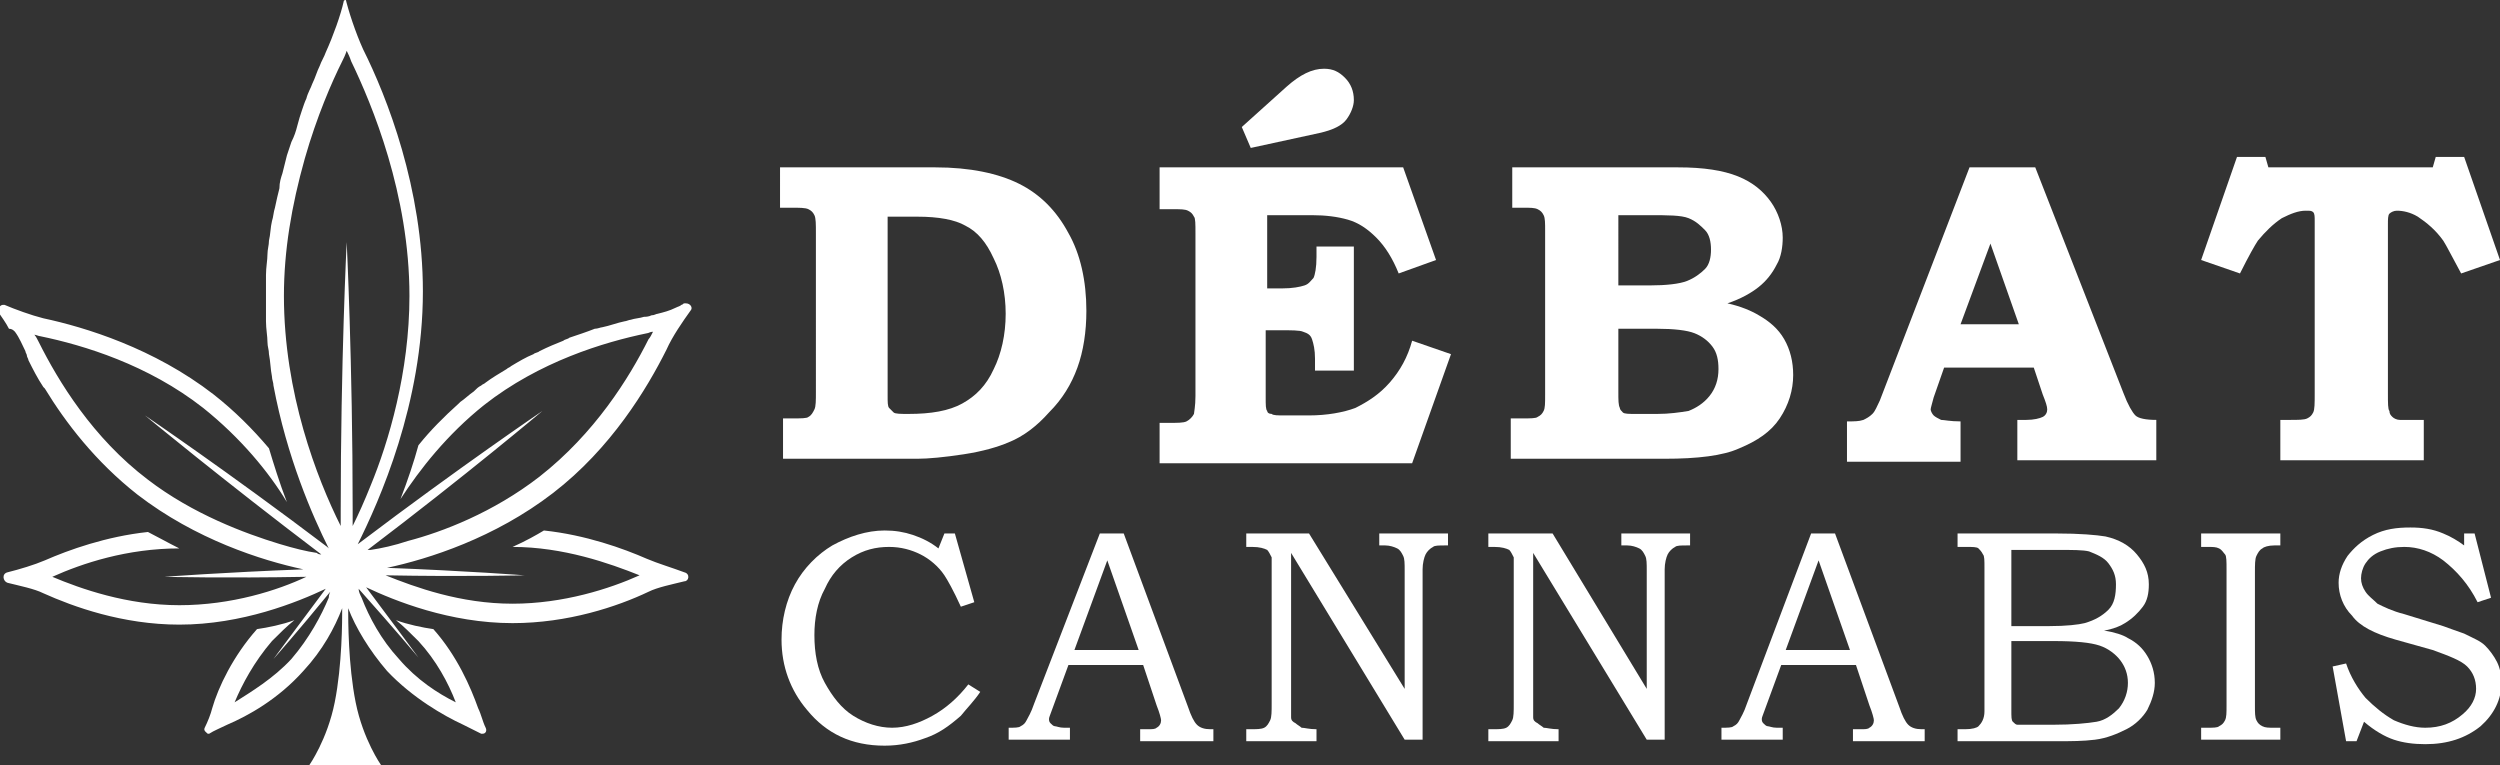 <?xml version="1.0" encoding="utf-8"?>
<!-- Generator: Adobe Illustrator 24.1.0, SVG Export Plug-In . SVG Version: 6.00 Build 0)  -->
<svg version="1.1" id="Layer_1" xmlns="http://www.w3.org/2000/svg" xmlns:xlink="http://www.w3.org/1999/xlink" x="0px" y="0px"
	 width="167.3px" height="51.2px" viewBox="0 0 167.3 51.2" style="enable-background:new 0 0 167.3 51.2;" xml:space="preserve">
<rect x="0" y="0" width="167.3" height="51.2" fill="#333333" stroke="none"/>
<style type="text/css">
	.st0{fill:#FFFFFF;}
</style>
<g>
	<g>
		<path class="st0" d="M52.3,11.2h10.3c2.3,0,4.2,0.4,5.6,1.1c1.4,0.7,2.5,1.8,3.3,3.3c0.8,1.4,1.2,3.2,1.2,5.2
			c0,1.4-0.2,2.7-0.6,3.8c-0.4,1.1-1,2.1-1.9,3c-0.8,0.9-1.7,1.6-2.7,2c-0.7,0.3-1.7,0.6-3,0.8c-1.3,0.2-2.4,0.3-3.1,0.3h-9v-2.7H53
			c0.6,0,1,0,1.1-0.1c0.2-0.1,0.3-0.3,0.4-0.5c0.1-0.2,0.1-0.6,0.1-1.2V15.6c0-0.6,0-1-0.1-1.2c-0.1-0.2-0.2-0.3-0.4-0.4
			c-0.2-0.1-0.6-0.1-1.2-0.1h-0.7V11.2z M59.4,14.3v12.2c0,0.4,0,0.7,0.1,0.8c0.1,0.1,0.2,0.2,0.3,0.3c0.1,0.1,0.5,0.1,1,0.1
			c1.5,0,2.7-0.2,3.6-0.7c0.9-0.5,1.6-1.2,2.1-2.3c0.5-1,0.8-2.3,0.8-3.7c0-1.4-0.3-2.7-0.8-3.7c-0.5-1.1-1.1-1.8-1.9-2.2
			c-0.7-0.4-1.8-0.6-3.2-0.6H59.4z"/>
		<path class="st0" d="M77.6,11.2h16.3l2.2,6.2l-2.5,0.9c-0.4-1-0.9-1.8-1.5-2.4s-1.2-1-1.9-1.2c-0.7-0.2-1.5-0.3-2.4-0.3h-3v4.9h1
			c0.7,0,1.2-0.1,1.5-0.2c0.3-0.1,0.4-0.3,0.6-0.5c0.1-0.2,0.2-0.7,0.2-1.4v-0.7h2.5v8.3H88v-0.8c0-0.6-0.1-1-0.2-1.3
			c-0.1-0.3-0.3-0.4-0.6-0.5c-0.2-0.1-0.8-0.1-1.6-0.1h-0.9v4.5c0,0.5,0,0.8,0.1,0.9c0,0.1,0.1,0.2,0.3,0.2c0.1,0.1,0.4,0.1,0.9,0.1
			h1.6c1.2,0,2.3-0.2,3.1-0.5c0.8-0.4,1.6-0.9,2.3-1.7c0.7-0.8,1.2-1.7,1.5-2.8l2.6,0.9l-2.6,7.3H77.6v-2.7h0.5c0.7,0,1.1,0,1.3-0.1
			c0.2-0.1,0.4-0.3,0.5-0.5c0-0.1,0.1-0.5,0.1-1.2V15.6c0-0.6,0-1-0.1-1.1c-0.1-0.2-0.2-0.3-0.4-0.4c-0.2-0.1-0.5-0.1-1-0.1h-0.9
			V11.2z M83.7,9.9l-0.6-1.4l3-2.7C87,5,87.8,4.6,88.6,4.6c0.6,0,1,0.2,1.4,0.6c0.4,0.4,0.6,0.9,0.6,1.5c0,0.4-0.2,0.9-0.5,1.3
			c-0.3,0.4-0.9,0.7-1.8,0.9L83.7,9.9z"/>
		<path class="st0" d="M101.2,13.9v-2.7h11.1c1.7,0,3,0.2,4,0.6c1,0.4,1.7,1,2.2,1.7c0.5,0.7,0.8,1.6,0.8,2.4c0,0.6-0.1,1.3-0.4,1.8
			c-0.3,0.6-0.7,1.1-1.2,1.5c-0.5,0.4-1.2,0.8-2.1,1.1c0.9,0.2,1.6,0.5,2.1,0.8c0.7,0.4,1.3,0.9,1.7,1.6c0.4,0.7,0.6,1.5,0.6,2.4
			c0,1-0.3,2-0.9,2.9c-0.6,0.9-1.5,1.5-2.7,2c-1.1,0.5-2.8,0.7-5,0.7h-10.3v-2.7h0.8c0.5,0,0.9,0,1-0.1c0.2-0.1,0.3-0.2,0.4-0.4
			c0.1-0.2,0.1-0.5,0.1-1.1V15.5c0-0.6,0-0.9-0.1-1.1c-0.1-0.2-0.2-0.3-0.4-0.4c-0.2-0.1-0.5-0.1-1-0.1H101.2z M108.3,19.1h2.1
			c1.1,0,2-0.1,2.5-0.3c0.5-0.2,0.9-0.5,1.2-0.8s0.4-0.8,0.4-1.3c0-0.5-0.1-1-0.4-1.3s-0.6-0.6-1.1-0.8c-0.5-0.2-1.4-0.2-2.6-0.2
			h-2.1V19.1z M108.3,22v4.2c0,0.6,0,0.9,0.1,1.1c0,0.1,0.1,0.2,0.2,0.3c0.1,0.1,0.4,0.1,0.9,0.1h1.4c0.8,0,1.5-0.1,2.1-0.2
			c0.5-0.2,1-0.5,1.4-1c0.4-0.5,0.6-1.1,0.6-1.8c0-0.6-0.1-1.1-0.4-1.5c-0.3-0.4-0.7-0.7-1.2-0.9c-0.5-0.2-1.4-0.3-2.5-0.3H108.3z"
			/>
		<path class="st0" d="M131.8,11.2h4.4l5.9,15.1c0.3,0.8,0.6,1.3,0.8,1.5c0.2,0.2,0.7,0.3,1.4,0.3v2.7H135v-2.7l0.6,0
			c0.5,0,0.9-0.1,1.1-0.2c0.2-0.1,0.3-0.3,0.3-0.5c0-0.2-0.1-0.5-0.3-1l-0.6-1.8h-6l-0.7,2c-0.1,0.4-0.2,0.7-0.2,0.8
			c0,0.1,0.1,0.3,0.2,0.4c0.1,0.1,0.3,0.2,0.5,0.3c0.2,0,0.6,0.1,1.3,0.1v2.7h-7.6v-2.7c0.5,0,0.8,0,1.1-0.1
			c0.2-0.1,0.4-0.2,0.6-0.4s0.3-0.5,0.5-0.9L131.8,11.2z M131.2,21.7h3.9l-1.9-5.4L131.2,21.7z"/>
		<path class="st0" d="M149.7,10.5h1.9l0.2,0.7h11l0.2-0.7h1.9l2.4,6.9l-2.6,0.9c-0.6-1.1-1-1.9-1.2-2.2c-0.5-0.7-1.1-1.2-1.7-1.6
			c-0.5-0.3-1-0.4-1.4-0.4c-0.2,0-0.4,0.1-0.5,0.2c-0.1,0.1-0.1,0.4-0.1,0.7v11.3c0,0.7,0,1.1,0.1,1.2c0,0.2,0.1,0.3,0.2,0.4
			c0.1,0.1,0.3,0.2,0.5,0.2c0.2,0,0.7,0,1.6,0v2.7h-9.6v-2.7h0.6c0.6,0,1,0,1.2-0.1c0.2-0.1,0.3-0.2,0.4-0.4
			c0.1-0.2,0.1-0.6,0.1-1.3V14.8c0-0.3,0-0.5-0.1-0.6s-0.2-0.1-0.5-0.1c-0.5,0-1,0.2-1.6,0.5c-0.6,0.4-1.1,0.9-1.6,1.5
			c-0.2,0.3-0.6,1-1.2,2.2l-2.6-0.9L149.7,10.5z"/>
		<path class="st0" d="M63.2,35.7h0.7l1.3,4.6l-0.9,0.3c-0.5-1.1-0.9-1.8-1.1-2.1c-0.4-0.6-1-1.1-1.6-1.4c-0.6-0.3-1.3-0.5-2.1-0.5
			c-0.9,0-1.7,0.2-2.5,0.7c-0.8,0.5-1.4,1.2-1.8,2.1c-0.5,0.9-0.7,2-0.7,3.1c0,1.2,0.2,2.3,0.7,3.2c0.5,0.9,1.1,1.7,1.9,2.2
			c0.8,0.5,1.7,0.8,2.6,0.8c0.9,0,1.8-0.3,2.7-0.8c0.9-0.5,1.7-1.2,2.4-2.1l0.8,0.5c-0.4,0.6-0.9,1.1-1.3,1.6
			c-0.8,0.7-1.5,1.2-2.4,1.5c-0.8,0.3-1.7,0.5-2.7,0.5c-2.2,0-3.9-0.8-5.2-2.4c-1.1-1.3-1.7-2.9-1.7-4.7c0-1.3,0.3-2.6,0.9-3.7
			c0.6-1.1,1.5-2,2.5-2.6c1.1-0.6,2.3-1,3.5-1c0.7,0,1.3,0.1,1.9,0.3c0.6,0.2,1.2,0.5,1.7,0.9L63.2,35.7z"/>
		<path class="st0" d="M73.6,35.7h1.6l4.3,11.6c0.2,0.6,0.4,1,0.6,1.2c0.2,0.2,0.5,0.3,0.9,0.3h0.2v0.8h-4.9v-0.8c0.2,0,0.3,0,0.5,0
			c0.3,0,0.5,0,0.6-0.1c0.2-0.1,0.3-0.3,0.3-0.5c0-0.1-0.1-0.5-0.3-1l-0.9-2.7h-5l-1.1,3c-0.1,0.3-0.2,0.5-0.2,0.6
			c0,0.1,0,0.2,0.1,0.3c0.1,0.1,0.2,0.2,0.3,0.2c0.1,0,0.3,0.1,0.6,0.1c0.2,0,0.3,0,0.4,0v0.8h-4.1v-0.8c0.4,0,0.7,0,0.8-0.1
			c0.2-0.1,0.3-0.2,0.4-0.4c0.1-0.2,0.3-0.5,0.5-1.1L73.6,35.7z M71.9,43.5h4.3l-2.1-6L71.9,43.5z"/>
		<path class="st0" d="M83.4,35.7h4.2L94,46.1v-7.9c0-0.5,0-0.8-0.1-1c-0.1-0.2-0.2-0.4-0.4-0.5c-0.2-0.1-0.5-0.2-0.8-0.2h-0.4v-0.8
			h4.6v0.8h-0.2c-0.4,0-0.7,0-0.8,0.1c-0.2,0.1-0.4,0.3-0.5,0.5c-0.1,0.2-0.2,0.6-0.2,1v11.4H94l-7.6-12.5V47c0,0.6,0,0.9,0,1
			c0,0.2,0.1,0.3,0.3,0.4c0.1,0.1,0.3,0.2,0.4,0.3c0.2,0,0.5,0.1,1,0.1v0.8h-4.7v-0.8h0.2c0.5,0,0.8,0,1-0.1
			c0.2-0.1,0.3-0.3,0.4-0.5c0.1-0.2,0.1-0.6,0.1-1.1v-8.8c0-0.6,0-0.9,0-1c-0.1-0.2-0.2-0.4-0.3-0.5c-0.2-0.1-0.5-0.2-1-0.2h-0.4
			V35.7z"/>
		<path class="st0" d="M99.7,35.7h4.2l6.3,10.4v-7.9c0-0.5,0-0.8-0.1-1c-0.1-0.2-0.2-0.4-0.4-0.5c-0.2-0.1-0.5-0.2-0.8-0.2h-0.4
			v-0.8h4.6v0.8h-0.2c-0.4,0-0.7,0-0.8,0.1c-0.2,0.1-0.4,0.3-0.5,0.5c-0.1,0.2-0.2,0.6-0.2,1v11.4h-1.2l-7.6-12.5V47
			c0,0.6,0,0.9,0,1c0,0.2,0.1,0.3,0.3,0.4c0.1,0.1,0.3,0.2,0.4,0.3c0.2,0,0.5,0.1,1,0.1v0.8h-4.7v-0.8h0.2c0.5,0,0.8,0,1-0.1
			c0.2-0.1,0.3-0.3,0.4-0.5c0.1-0.2,0.1-0.6,0.1-1.1v-8.8c0-0.6,0-0.9,0-1c-0.1-0.2-0.2-0.4-0.3-0.5c-0.2-0.1-0.5-0.2-1-0.2h-0.4
			V35.7z"/>
		<path class="st0" d="M121.2,35.7h1.6l4.3,11.6c0.2,0.6,0.4,1,0.6,1.2c0.2,0.2,0.5,0.3,0.9,0.3h0.2v0.8H124v-0.8c0.2,0,0.3,0,0.5,0
			c0.3,0,0.5,0,0.6-0.1c0.2-0.1,0.3-0.3,0.3-0.5c0-0.1-0.1-0.5-0.3-1l-0.9-2.7h-5l-1.1,3c-0.1,0.3-0.2,0.5-0.2,0.6
			c0,0.1,0,0.2,0.1,0.3c0.1,0.1,0.2,0.2,0.3,0.2c0.1,0,0.3,0.1,0.6,0.1c0.2,0,0.3,0,0.4,0v0.8h-4.1v-0.8c0.4,0,0.7,0,0.8-0.1
			c0.2-0.1,0.3-0.2,0.4-0.4c0.1-0.2,0.3-0.5,0.5-1.1L121.2,35.7z M119.5,43.5h4.3l-2.1-6L119.5,43.5z"/>
		<path class="st0" d="M131,35.7h6.6c1.6,0,2.7,0.1,3.3,0.2c0.9,0.2,1.6,0.6,2.1,1.2c0.5,0.6,0.8,1.2,0.8,2c0,0.6-0.1,1.1-0.4,1.5
			c-0.3,0.4-0.7,0.8-1.2,1.1c-0.3,0.2-0.8,0.4-1.4,0.5c0.7,0.1,1.3,0.3,1.6,0.5c0.6,0.3,1,0.7,1.3,1.2c0.3,0.5,0.5,1.1,0.5,1.8
			c0,0.6-0.2,1.2-0.5,1.8c-0.3,0.5-0.8,1-1.4,1.3c-0.6,0.3-1.3,0.6-2.1,0.7c-0.8,0.1-1.6,0.1-2.4,0.1H131v-0.8h0.5
			c0.5,0,0.8-0.1,0.9-0.2c0.2-0.2,0.4-0.5,0.4-1V38c0-0.5,0-0.8-0.1-0.9c-0.1-0.2-0.2-0.3-0.3-0.4c-0.1-0.1-0.4-0.1-0.8-0.1H131
			V35.7z M134.6,36.8v5.1h2.5c1.2,0,2-0.1,2.4-0.2c0.7-0.2,1.2-0.5,1.6-0.9c0.4-0.4,0.5-1,0.5-1.7c0-0.6-0.2-1-0.5-1.4
			c-0.3-0.4-0.8-0.6-1.3-0.8c-0.4-0.1-1.1-0.1-2.2-0.1H134.6z M134.6,42.9v4.6c0,0.5,0,0.7,0.1,0.8c0.1,0.1,0.2,0.2,0.3,0.2
			c0.1,0,0.4,0,1,0h1.4c1.3,0,2.3-0.1,2.9-0.2c0.6-0.1,1.1-0.5,1.5-0.9c0.4-0.5,0.6-1.1,0.6-1.7c0-0.6-0.2-1.1-0.5-1.5
			c-0.3-0.4-0.8-0.8-1.4-1c-0.6-0.2-1.6-0.3-3.1-0.3H134.6z"/>
		<path class="st0" d="M147.3,35.7h5.3v0.8h-0.4c-0.4,0-0.7,0.1-0.8,0.2c-0.2,0.1-0.3,0.3-0.4,0.5c-0.1,0.2-0.1,0.6-0.1,1.1v8.9
			c0,0.5,0,0.8,0.1,1c0.1,0.2,0.2,0.3,0.4,0.4c0.2,0.1,0.4,0.1,0.8,0.1h0.4v0.8h-5.3v-0.8h0.4c0.4,0,0.7,0,0.8-0.1
			c0.2-0.1,0.3-0.2,0.4-0.4c0.1-0.2,0.1-0.5,0.1-1v-9.1c0-0.5,0-0.9-0.1-1s-0.2-0.3-0.4-0.4c-0.2-0.1-0.4-0.1-0.8-0.1h-0.4V35.7z"/>
		<path class="st0" d="M164.9,35.7h0.7l1.1,4.3l-0.9,0.3c-0.6-1.2-1.4-2.1-2.3-2.8c-0.8-0.6-1.7-0.9-2.6-0.9c-0.6,0-1.1,0.1-1.6,0.3
			c-0.5,0.2-0.8,0.5-1,0.8c-0.2,0.3-0.3,0.7-0.3,1c0,0.3,0.1,0.6,0.3,0.9c0.2,0.3,0.5,0.5,0.8,0.8c0.4,0.2,1,0.5,1.8,0.7l2.6,0.8
			c0.3,0.1,0.8,0.3,1.4,0.5c0.6,0.3,1.1,0.5,1.4,0.8c0.3,0.3,0.6,0.7,0.8,1.1c0.2,0.4,0.3,0.9,0.3,1.4c0,1.1-0.5,2.1-1.4,2.9
			c-1,0.8-2.2,1.2-3.7,1.2c-0.8,0-1.5-0.1-2.1-0.3c-0.6-0.2-1.3-0.6-2-1.2l-0.5,1.3h-0.7l-0.9-5l0.9-0.2c0.3,0.9,0.8,1.7,1.3,2.3
			c0.6,0.6,1.2,1.1,1.9,1.5c0.7,0.3,1.4,0.5,2.1,0.5c1,0,1.8-0.3,2.5-0.9c0.6-0.5,0.9-1.1,0.9-1.7c0-0.6-0.2-1.1-0.6-1.5
			c-0.4-0.4-1.2-0.7-2.3-1.1l-2.5-0.7c-1.4-0.4-2.4-0.9-2.9-1.6c-0.6-0.6-0.9-1.4-0.9-2.2c0-0.6,0.2-1.2,0.6-1.8
			c0.4-0.5,0.9-1,1.7-1.4c0.8-0.4,1.6-0.5,2.5-0.5c0.8,0,1.5,0.1,2.2,0.4c0.5,0.2,1,0.5,1.4,0.8L164.9,35.7z"/>
	</g>
	<path class="st0" d="M45.8,38.3C45,38,44,37.7,43.3,37.4c-1.6-0.7-4.1-1.6-6.9-1.9c-0.5,0.3-1.2,0.7-2.1,1.1c3.4,0,6.5,1.1,8.5,1.9
		c0,0,0,0,0,0c-2,0.9-5.1,1.9-8.5,1.9c-3.5,0-6.5-1.1-8.5-1.9c5.3,0.1,9.3,0,9.3,0s-3.9-0.3-9.2-0.5c2.8-0.6,7.2-2,11.1-5
		c3.9-3,6.3-7,7.6-9.6c0.4-0.9,1.1-1.9,1.6-2.6c0.2-0.2,0-0.5-0.3-0.5c0,0-0.1,0-0.1,0c-0.1,0-0.1,0.1-0.2,0.1
		c-0.1,0.1-0.2,0.1-0.4,0.2c-0.4,0.2-0.8,0.3-1.2,0.4c-0.1,0-0.2,0.1-0.4,0.1c-0.2,0.1-0.4,0.1-0.5,0.1c-0.3,0.1-0.6,0.1-0.9,0.2
		c-0.1,0-0.3,0.1-0.4,0.1c-0.5,0.1-1,0.3-1.5,0.4c-0.1,0-0.3,0.1-0.5,0.1c-0.5,0.2-1.1,0.4-1.7,0.6c-0.1,0.1-0.3,0.1-0.4,0.2
		c-0.5,0.2-1,0.4-1.6,0.7c-0.1,0.1-0.3,0.1-0.4,0.2c-0.5,0.2-1,0.5-1.5,0.8c-0.1,0.1-0.2,0.1-0.3,0.2c-0.5,0.3-1,0.6-1.4,0.9
		c-0.1,0.1-0.2,0.1-0.3,0.2c-0.2,0.1-0.3,0.2-0.5,0.4c-0.3,0.2-0.6,0.5-0.9,0.7c0,0,0,0-0.1,0.1c-1,0.9-1.9,1.8-2.7,2.8
		c-0.3,1.1-0.7,2.3-1.2,3.6c1.3-2,3.1-4.3,5.6-6.3c3.7-2.9,8-4.2,10.9-4.8c0.1,0,0.2-0.1,0.4-0.1c-0.1,0.2-0.2,0.4-0.3,0.5
		c-1.3,2.6-3.6,6.3-7.3,9.2c-3.1,2.4-6.5,3.7-8.8,4.3c-0.9,0.3-1.8,0.5-2.5,0.6c-0.1,0-0.1,0-0.2,0c6.6-5,11.7-9.3,11.7-9.3
		s-5.6,3.8-12.2,8.8c-0.1,0.1-0.2,0.1-0.2,0.2c1.5-3,4.4-9.5,4.4-17c0-6.9-2.4-13-4-16.2c-0.5-1.1-1-2.6-1.2-3.5
		C23.3,0,23.2,0,23.2,0C23.1,0,23,0,23,0.1c-0.2,0.9-0.7,2.3-1.2,3.4c0,0,0,0,0,0c-0.1,0.3-0.3,0.6-0.4,0.9
		c-0.2,0.4-0.3,0.8-0.5,1.2c-0.1,0.3-0.3,0.6-0.4,1c-0.1,0.2-0.2,0.5-0.3,0.8c-0.1,0.3-0.2,0.6-0.3,1c-0.1,0.4-0.2,0.7-0.4,1.1
		c-0.1,0.3-0.2,0.6-0.3,0.9c-0.1,0.4-0.2,0.8-0.3,1.2c-0.1,0.3-0.2,0.6-0.2,1c-0.1,0.4-0.2,0.8-0.3,1.3c-0.1,0.3-0.1,0.6-0.2,0.9
		c-0.1,0.4-0.1,0.9-0.2,1.3c0,0.3-0.1,0.6-0.1,0.9c0,0.4-0.1,0.9-0.1,1.4c0,0.3,0,0.6,0,0.9c0,0.2,0,0.4,0,0.5c0,0.3,0,0.5,0,0.8
		c0,0.3,0,0.6,0,0.9c0,0.5,0.1,1,0.1,1.4c0,0.3,0.1,0.5,0.1,0.8c0.1,0.5,0.1,1,0.2,1.5c0,0.2,0.1,0.4,0.1,0.6
		c0.9,4.8,2.6,8.7,3.7,10.9c0,0,0,0-0.1-0.1c-6.6-5-12.2-8.8-12.2-8.8s5.2,4.3,11.8,9.3c-0.1,0-0.2,0-0.3-0.1
		c-0.7-0.1-1.5-0.3-2.5-0.6c-2.3-0.7-5.8-2-8.8-4.3c-3.7-2.8-6-6.6-7.3-9.2c-0.1-0.2-0.2-0.4-0.3-0.5c0.1,0,0.3,0.1,0.4,0.1
		c2.9,0.6,7.2,1.9,10.9,4.8c2.5,2,4.4,4.3,5.6,6.3c-0.5-1.3-0.9-2.6-1.2-3.6c-1.1-1.3-2.3-2.5-3.7-3.6c-4-3.1-8.6-4.5-11.4-5.1
		c-0.8-0.2-1.9-0.6-2.6-0.9c0,0-0.1,0-0.1,0c-0.2,0-0.4,0.3-0.3,0.5c0.2,0.3,0.5,0.7,0.7,1.1C0.8,22,0.9,22.1,1,22.2
		c0.3,0.4,0.5,0.9,0.7,1.3c0,0.1,0.1,0.2,0.1,0.3c0,0.1,0.1,0.2,0.1,0.3c0.3,0.6,0.6,1.2,1,1.8c0,0,0.1,0.1,0.1,0.1
		c1.4,2.3,3.4,4.9,6.2,7.1c3.9,3,8.3,4.4,11.1,5C15,38.3,11,38.6,11,38.6s4.1,0.1,9.5,0c-1.9,0.9-5,1.9-8.5,1.9
		c-3.5,0-6.6-1.1-8.5-1.9c0,0,0,0,0,0c2-0.9,5-1.9,8.5-1.9c-0.8-0.4-1.5-0.8-2.1-1.1c-2.8,0.3-5.3,1.2-6.9,1.9
		c-0.7,0.3-1.7,0.6-2.5,0.8c-0.4,0.1-0.3,0.6,0,0.7c0.8,0.2,1.8,0.4,2.4,0.7c2,0.9,5.3,2.1,9.1,2.1c4.2,0,7.9-1.5,9.8-2.4
		c-2.1,2.8-3.5,4.7-3.5,4.7s1.6-1.8,3.8-4.5C22.1,39.6,22,39.8,22,40c-0.5,1.2-1.3,2.7-2.5,4.1c-1.2,1.3-2.7,2.2-3.8,2.9
		c0.5-1.2,1.3-2.7,2.5-4.1c0.5-0.5,1-1,1.5-1.4c-0.8,0.3-1.8,0.5-2.5,0.6c-1.6,1.8-2.6,3.9-3,5.3c-0.1,0.4-0.3,0.9-0.5,1.3
		c-0.1,0.2,0.1,0.3,0.2,0.4c0,0,0,0,0,0c0,0,0.1,0,0.1,0c0.3-0.2,0.8-0.4,1.2-0.6c1.4-0.6,3.4-1.7,5.1-3.6c1.3-1.4,2.1-2.9,2.6-4.2
		c0,0.8,0,3.8-0.5,6.3c-0.5,2.5-1.7,4.2-1.7,4.2H23h0.3h2.2c0,0-1.2-1.7-1.7-4.2c-0.5-2.5-0.5-5.5-0.5-6.3c0.5,1.3,1.4,2.8,2.6,4.2
		c1.7,1.8,3.8,3,5.1,3.6c0.4,0.2,0.8,0.4,1.2,0.6c0,0,0.1,0,0.1,0c0,0,0,0,0,0c0.2,0,0.3-0.2,0.2-0.4c-0.2-0.4-0.3-0.9-0.5-1.3
		c-0.5-1.4-1.4-3.5-3-5.3c-0.7-0.1-1.7-0.3-2.5-0.6c0.5,0.4,1,0.9,1.5,1.4c1.2,1.3,2,2.8,2.5,4.1c-1.2-0.6-2.6-1.5-3.8-2.9
		c-1.2-1.3-2-2.8-2.5-4.1c-0.1-0.2-0.2-0.4-0.2-0.6C26.5,42.2,28,44,28,44s-1.4-1.9-3.5-4.7c1.9,0.9,5.6,2.4,9.8,2.4
		c3.7,0,7-1.1,9.1-2.1c0.6-0.3,1.6-0.5,2.4-0.7C46.1,38.9,46.2,38.4,45.8,38.3z M23.2,16.2c0,0-0.4,8-0.4,18c0,0.4,0,0.7,0,1
		C21.2,32,19,26.3,19,19.8c0-3,0.5-6,1.4-9.2c0.8-2.8,1.8-5.1,2.5-6.5c0.1-0.2,0.2-0.4,0.3-0.7c0.1,0.2,0.2,0.4,0.3,0.7
		c1.4,2.9,3.9,8.9,3.9,15.7c0,5.1-1.4,9.8-2.6,12.7c-0.4,1-0.8,1.9-1.2,2.7c0-0.3,0-0.7,0-1.1C23.6,24.3,23.2,16.2,23.2,16.2z"/>
</g>
</svg>
